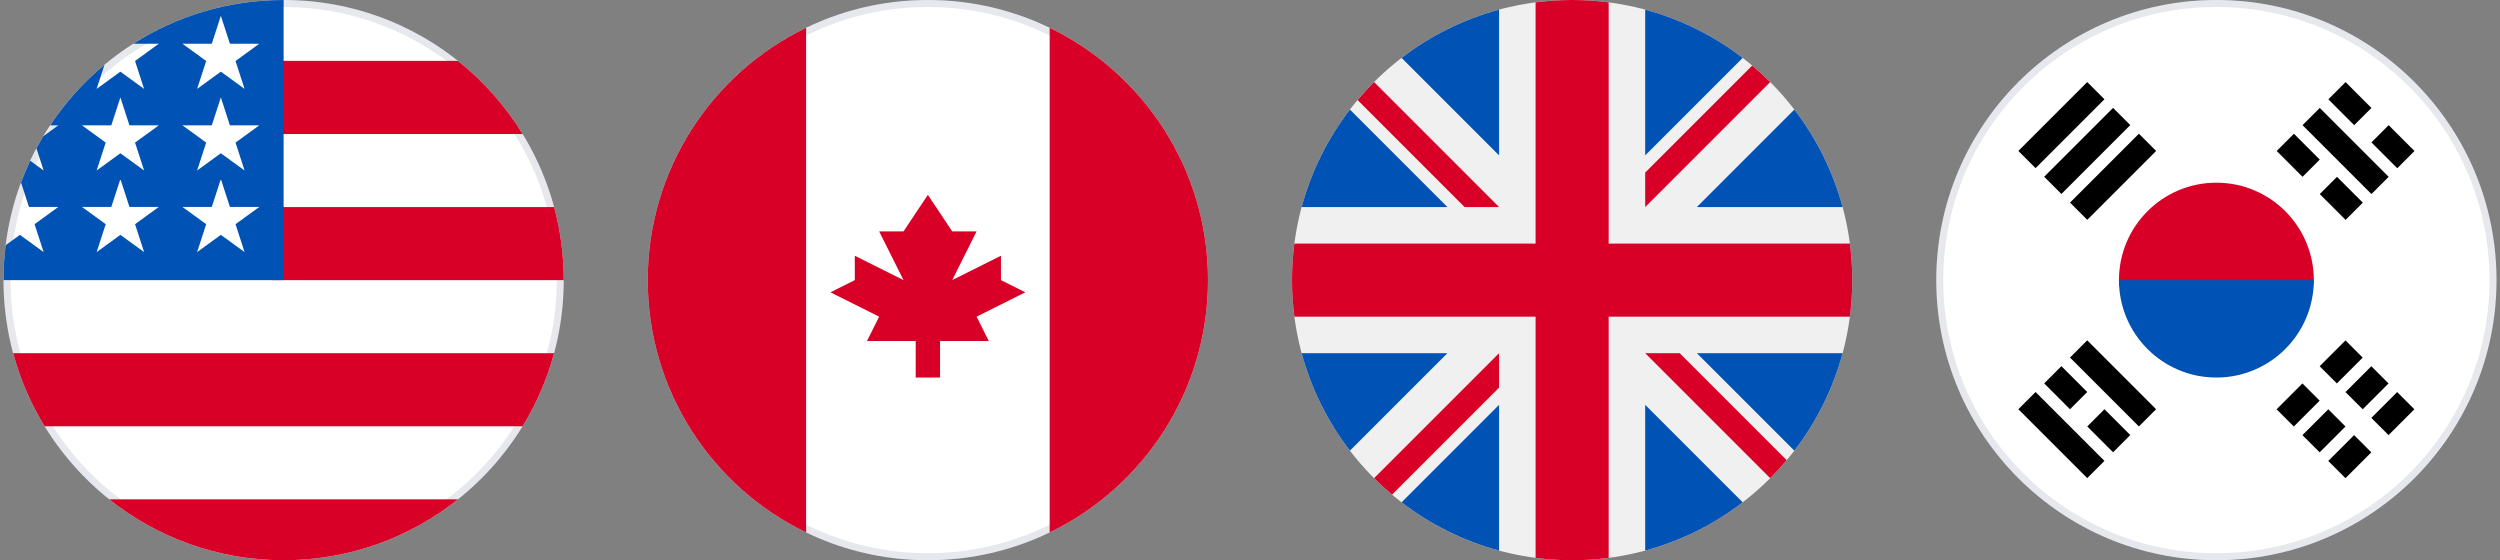 <svg fill="none" height="80" viewBox="0 0 357 80" width="357" xmlns="http://www.w3.org/2000/svg" xmlns:xlink="http://www.w3.org/1999/xlink"><rect x="0" y="0" width="357" height="80" fill="#808080" stroke="none"/><clipPath id="a"><path d="m.5 0h80v80h-80z"/></clipPath><clipPath id="b"><path d="m92.5 0h80v80h-80z"/></clipPath><clipPath id="c"><path d="m184.5 0h80v80h-80z"/></clipPath><clipPath id="d"><path d="m276.5 0h80v80h-80z"/></clipPath><g clip-path="url(#a)"><path d="m40.5 80c22.091 0 40-17.909 40-40s-17.909-40-40-40-40 17.909-40 40 17.909 40 40 40z" fill="#fff"/><path d="m40.5.5c21.815 0 39.5 17.685 39.5 39.5 0 21.815-17.685 39.5-39.5 39.5-21.815 0-39.5-17.685-39.5-39.5 0-21.815 17.685-39.5 39.5-39.5z" stroke="#071b4b" stroke-opacity=".1"/><g fill="#d80027"><path d="m38.761 40h41.739c0-3.61-.481-7.108-1.378-10.435h-40.361z"/><path d="m38.761 19.131h35.868c-2.449-3.996-5.579-7.527-9.23-10.435h-26.639z"/><path d="m40.5 80c9.414 0 18.067-3.254 24.899-8.696h-49.799c6.833 5.442 15.486 8.696 24.899 8.696z"/><path d="m6.371 60.87h68.258c1.966-3.208 3.49-6.714 4.493-10.435h-77.244c1.003 3.721 2.527 7.227 4.493 10.435z"/></g><path d="m19.029 6.247h3.645l-3.391 2.463 1.295 3.986-3.39-2.463-3.39 2.463 1.119-3.443c-2.985 2.487-5.602 5.4-7.758 8.646h1.168l-2.158 1.568c-.336.561-.659 1.131-.968 1.709l1.031 3.172-1.923-1.397c-.478 1.013-.915 2.048-1.308 3.105l1.135 3.495h4.191l-3.391 2.463 1.295 3.986-3.39-2.463-2.031 1.476c-.203 1.634-.309 3.299-.309 4.988h40c0-22.091 0-24.696 0-40-7.902 0-15.268 2.292-21.471 6.247zm1.55 29.753-3.39-2.463-3.39 2.463 1.295-3.986-3.391-2.463h4.191l1.295-3.986 1.295 3.986h4.191l-3.391 2.463zm-1.295-15.638 1.295 3.986-3.39-2.463-3.39 2.463 1.295-3.986-3.391-2.463h4.191l1.295-3.986 1.295 3.986h4.191zm15.643 15.638-3.39-2.463-3.39 2.463 1.295-3.986-3.391-2.463h4.191l1.295-3.986 1.295 3.986h4.191l-3.391 2.463zm-1.295-15.638 1.295 3.986-3.39-2.463-3.39 2.463 1.295-3.986-3.391-2.463h4.191l1.295-3.986 1.295 3.986h4.191zm0-11.652 1.295 3.986-3.39-2.463-3.39 2.463 1.295-3.986-3.391-2.463h4.191l1.295-3.986 1.295 3.986h4.191z" fill="#0052b4"/></g><g clip-path="url(#b)"><path d="m132.5 80c22.091 0 40-17.909 40-40s-17.909-40-40-40-40 17.909-40 40 17.909 40 40 40z" fill="#fff"/><path d="m132.5.5c21.815 0 39.5 17.685 39.5 39.5 0 21.815-17.685 39.5-39.5 39.5s-39.5-17.685-39.5-39.5c0-21.815 17.685-39.5 39.5-39.5z" stroke="#071b4b" stroke-opacity=".1"/><g fill="#d80027"><path d="m172.5 40c0-15.858-9.229-29.561-22.608-36.031v72.062c13.379-6.47 22.608-20.172 22.608-36.031z"/><path d="m92.5 40c0 15.858 9.229 29.561 22.609 36.031v-72.062c-13.38 6.47-22.609 20.172-22.609 36.031z"/><path d="m139.456 45.217 6.957-3.478-3.478-1.739v-3.478l-6.957 3.478 3.478-6.957h-3.478l-3.478-5.217-3.478 5.217h-3.479l3.479 6.957-6.957-3.478v3.478l-3.478 1.739 6.956 3.478-1.739 3.478h6.957v5.217h3.478v-5.217h6.957z"/></g></g><g clip-path="url(#c)"><path d="m224.5 80c22.091 0 40-17.909 40-40s-17.909-40-40-40-40 17.909-40 40 17.909 40 40 40z" fill="#f0f0f0"/><g fill="#0052b4"><path d="m192.769 15.647c-3.142 4.088-5.512 8.8-6.891 13.918h20.809z"/><path d="m263.122 29.566c-1.379-5.119-3.749-9.83-6.891-13.918l-13.918 13.918z"/><path d="m185.878 50.435c1.38 5.118 3.749 9.83 6.891 13.918l13.918-13.918z"/><path d="m248.853 8.269c-4.088-3.142-8.8-5.511-13.918-6.891v20.809z"/><path d="m200.147 71.731c4.088 3.142 8.8 5.511 13.919 6.891v-20.809z"/><path d="m214.065 1.378c-5.118 1.38-9.83 3.749-13.918 6.891l13.918 13.918z"/><path d="m234.935 78.622c5.118-1.38 9.83-3.749 13.918-6.891l-13.918-13.918z"/><path d="m242.313 50.435 13.918 13.918c3.142-4.088 5.512-8.8 6.891-13.918z"/></g><path d="m264.161 34.783h-34.443-.001v-34.444c-1.707-.222-3.449-.339-5.217-.339-1.769 0-3.51.116-5.217.339v34.444 0h-34.444c-.223 1.708-.339 3.449-.339 5.218 0 1.769.116 3.51.339 5.217h34.443.001v34.444c1.707.222 3.448.339 5.217.339 1.768 0 3.51-.116 5.217-.339v-34.444-0h34.444c.223-1.708.339-3.449.339-5.218 0-1.768-.116-3.51-.339-5.217z" fill="#d80027"/><path d="m234.935 50.435 17.849 17.849c.821-.821 1.604-1.679 2.351-2.568l-15.281-15.281h-4.919z" fill="#d80027"/><path d="m214.065 50.435-17.849 17.849c.82.821 1.678 1.604 2.568 2.351l15.281-15.282z" fill="#d80027"/><path d="m214.065 29.566v-0l-17.849-17.85c-.821.821-1.605 1.679-2.352 2.568l15.282 15.282z" fill="#d80027"/><path d="m234.935 29.566 17.849-17.85c-.821-.821-1.678-1.604-2.568-2.351l-15.281 15.282z" fill="#d80027"/></g><g clip-path="url(#d)"><path d="m316.5 80c22.091 0 40-17.909 40-40s-17.909-40-40-40-40 17.909-40 40 17.909 40 40 40z" fill="#fff"/><path d="m316.5.5c21.815 0 39.5 17.685 39.5 39.5 0 21.815-17.685 39.5-39.5 39.5s-39.5-17.685-39.5-39.5c0-21.815 17.685-39.5 39.5-39.5z" stroke="#071b4b" stroke-opacity=".1"/><path d="m330.413 40c0 3.478-6.229 12.174-13.913 12.174s-13.913-8.696-13.913-12.174c0-7.684 6.229-13.913 13.913-13.913s13.913 6.229 13.913 13.913z" fill="#d80027"/><path d="m330.413 40c0 7.684-6.229 13.913-13.913 13.913s-13.913-6.229-13.913-13.913" fill="#0052b4"/><g fill="#000"><path d="m331.246 52.298 3.689-3.689 2.459 2.459-3.689 3.689z"/><path d="m325.097 58.446 3.688-3.689 2.459 2.459-3.688 3.689z"/><path d="m338.624 59.675 3.689-3.689 2.459 2.459-3.689 3.689z"/><path d="m332.475 65.824 3.688-3.689 2.459 2.459-3.688 3.689z"/><path d="m334.935 55.987 3.688-3.689 2.459 2.459-3.688 3.689z"/><path d="m328.787 62.135 3.689-3.689 2.459 2.459-3.689 3.689z"/><path d="m338.641 27.709-9.837-9.836 2.459-2.459 9.837 9.836z"/><path d="m328.802 25.25-3.689-3.689 2.459-2.459 3.689 3.689z"/><path d="m334.95 31.4-3.688-3.689 2.459-2.459 3.688 3.689z"/><path d="m336.179 17.872-3.689-3.689 2.459-2.459 3.689 3.689z"/><path d="m342.33 24.022-3.689-3.689 2.46-2.459 3.688 3.689z"/><path d="m290.681 55.98 9.836 9.836-2.459 2.459-9.836-9.836z"/><path d="m300.517 58.437 3.688 3.689-2.459 2.459-3.688-3.689z"/><path d="m294.368 52.291 3.689 3.689-2.459 2.459-3.689-3.689z"/><path d="m298.057 48.601 9.836 9.836-2.459 2.459-9.837-9.836z"/><path d="m300.516 14.176-9.837 9.836-2.459-2.459 9.836-9.836z"/><path d="m304.204 17.864-9.836 9.836-2.46-2.459 9.837-9.836z"/><path d="m307.896 21.555-9.836 9.836-2.459-2.459 9.836-9.836z"/></g></g></svg>